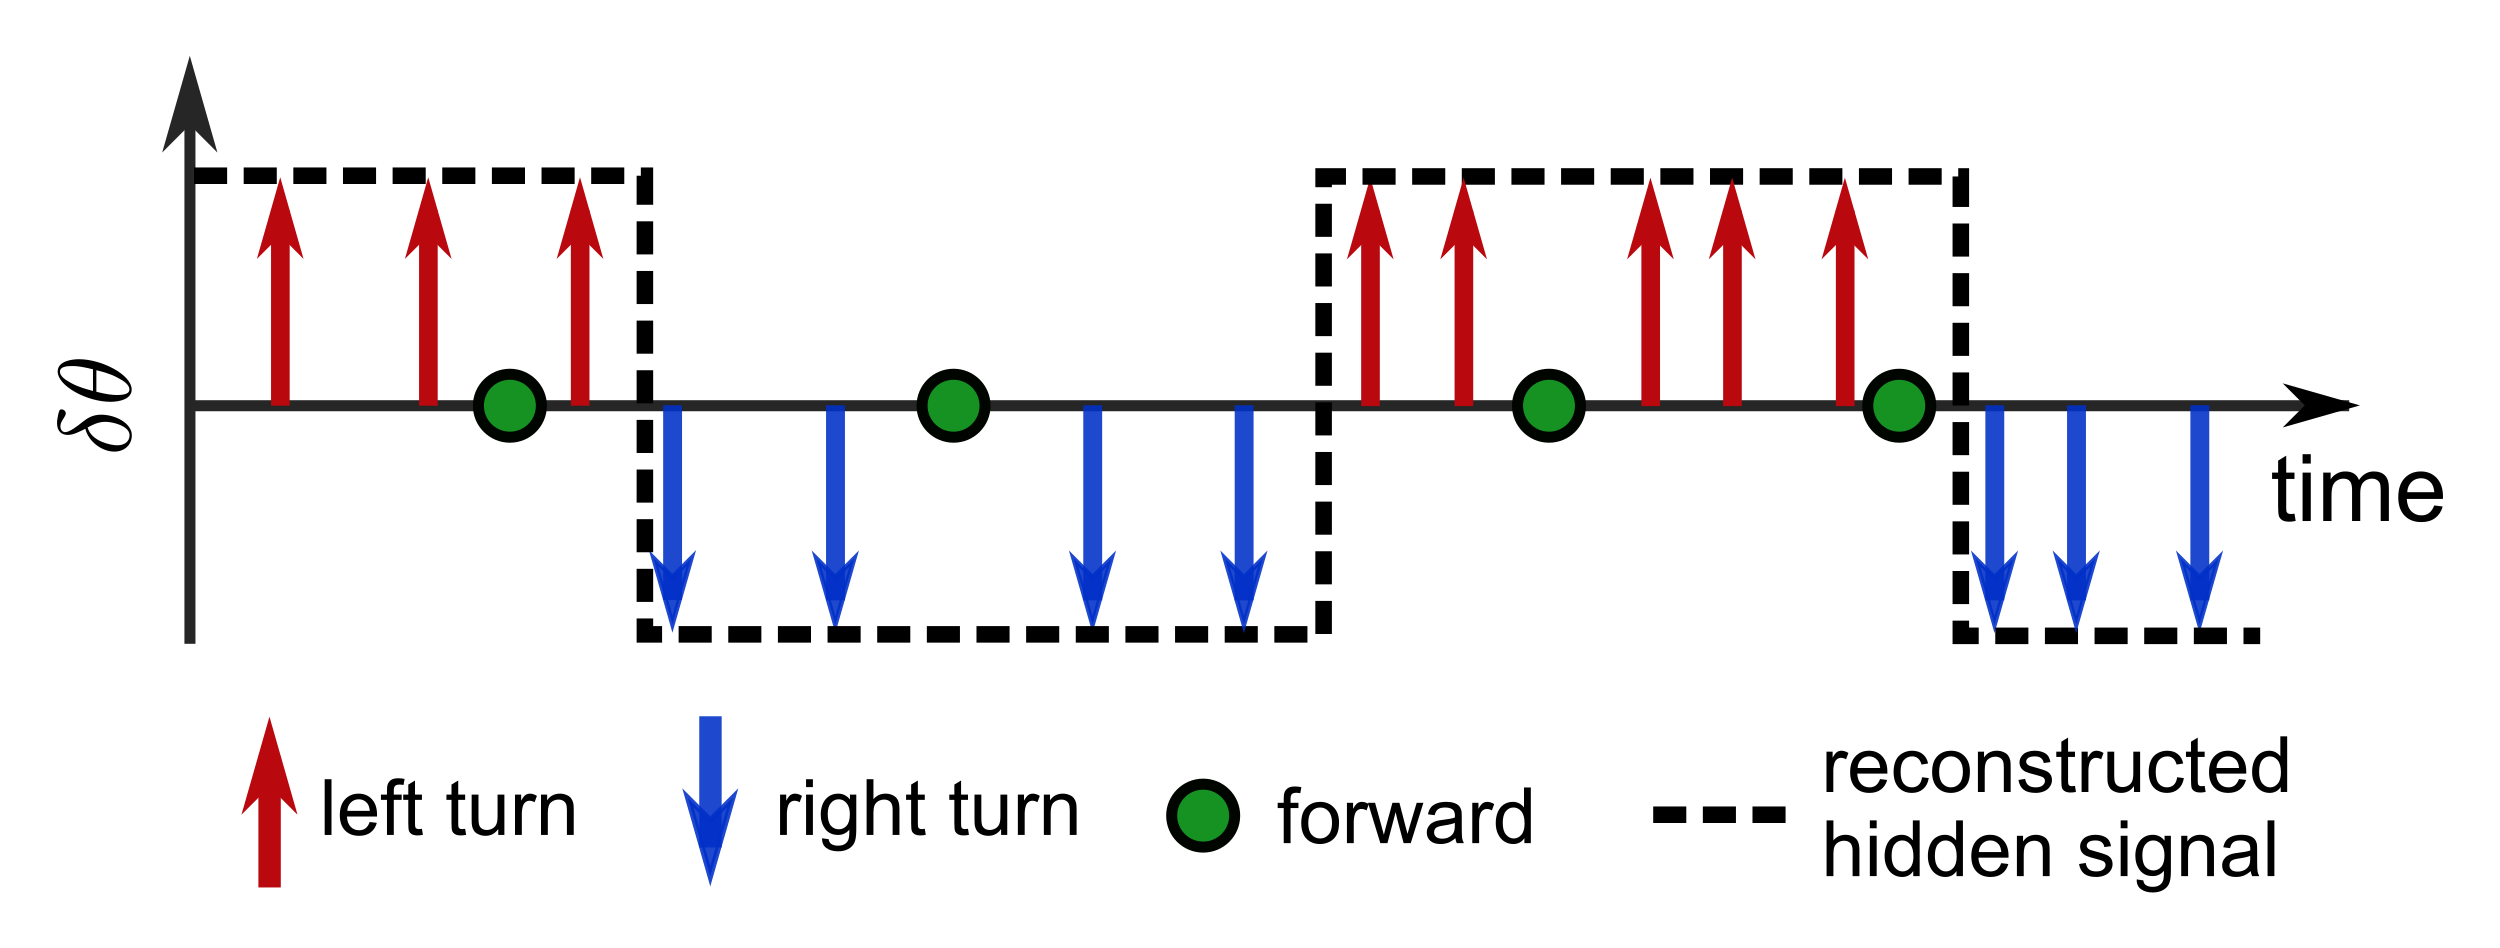 <?xml version="1.0"?>

<svg xmlns="http://www.w3.org/2000/svg" xmlns:xlink="http://www.w3.org/1999/xlink" width="401" height="152" viewBox="0 0 401 152" version="1.1">
<defs>
<g>
<symbol overflow="visible" id="glyph0-0">
<path style="stroke:none;" d="M 1.562 0 L 1.562 -7.797 L 7.797 -7.797 L 7.797 0 Z M 1.75 -0.188 L 7.609 -0.188 L 7.609 -7.609 L 1.75 -7.609 Z M 1.75 -0.188 "></path>
</symbol>
<symbol overflow="visible" id="glyph0-1">
<path style="stroke:none;" d="M 0.797 0 L 0.797 -8.938 L 1.891 -8.938 L 1.891 0 Z M 0.797 0 "></path>
</symbol>
<symbol overflow="visible" id="glyph0-2">
<path style="stroke:none;" d="M 5.25 -2.078 L 6.391 -1.938 C 6.211 -1.281 5.879 -0.77 5.391 -0.406 C 4.91 -0.039 4.297 0.141 3.547 0.141 C 2.598 0.141 1.844 -0.148 1.281 -0.734 C 0.727 -1.316 0.453 -2.133 0.453 -3.188 C 0.453 -4.27 0.734 -5.113 1.297 -5.719 C 1.859 -6.32 2.586 -6.625 3.484 -6.625 C 4.348 -6.625 5.051 -6.328 5.594 -5.734 C 6.145 -5.148 6.422 -4.32 6.422 -3.25 C 6.422 -3.188 6.422 -3.086 6.422 -2.953 L 1.594 -2.953 C 1.633 -2.242 1.832 -1.695 2.188 -1.312 C 2.551 -0.938 3.004 -0.75 3.547 -0.75 C 3.953 -0.75 4.297 -0.852 4.578 -1.062 C 4.859 -1.281 5.082 -1.617 5.25 -2.078 Z M 1.656 -3.859 L 5.266 -3.859 C 5.211 -4.398 5.078 -4.805 4.859 -5.078 C 4.504 -5.504 4.051 -5.719 3.5 -5.719 C 2.988 -5.719 2.562 -5.547 2.219 -5.203 C 1.875 -4.867 1.688 -4.422 1.656 -3.859 Z M 1.656 -3.859 "></path>
</symbol>
<symbol overflow="visible" id="glyph0-3">
<path style="stroke:none;" d="M 1.078 0 L 1.078 -5.625 L 0.109 -5.625 L 0.109 -6.469 L 1.078 -6.469 L 1.078 -7.156 C 1.078 -7.594 1.117 -7.914 1.203 -8.125 C 1.305 -8.414 1.488 -8.648 1.75 -8.828 C 2.02 -9.004 2.395 -9.094 2.875 -9.094 C 3.188 -9.094 3.531 -9.055 3.906 -8.984 L 3.734 -8.016 C 3.504 -8.055 3.289 -8.078 3.094 -8.078 C 2.758 -8.078 2.52 -8.004 2.375 -7.859 C 2.238 -7.723 2.172 -7.461 2.172 -7.078 L 2.172 -6.469 L 3.438 -6.469 L 3.438 -5.625 L 2.172 -5.625 L 2.172 0 Z M 1.078 0 "></path>
</symbol>
<symbol overflow="visible" id="glyph0-4">
<path style="stroke:none;" d="M 3.219 -0.984 L 3.375 -0.016 C 3.062 0.047 2.785 0.078 2.547 0.078 C 2.148 0.078 1.844 0.016 1.625 -0.109 C 1.406 -0.234 1.25 -0.395 1.156 -0.594 C 1.07 -0.801 1.031 -1.234 1.031 -1.891 L 1.031 -5.625 L 0.219 -5.625 L 0.219 -6.469 L 1.031 -6.469 L 1.031 -8.078 L 2.109 -8.734 L 2.109 -6.469 L 3.219 -6.469 L 3.219 -5.625 L 2.109 -5.625 L 2.109 -1.828 C 2.109 -1.516 2.129 -1.312 2.172 -1.219 C 2.211 -1.133 2.273 -1.066 2.359 -1.016 C 2.453 -0.961 2.578 -0.938 2.734 -0.938 C 2.859 -0.938 3.02 -0.953 3.219 -0.984 Z M 3.219 -0.984 "></path>
</symbol>
<symbol overflow="visible" id="glyph0-5">
<path style="stroke:none;" d=""></path>
</symbol>
<symbol overflow="visible" id="glyph0-6">
<path style="stroke:none;" d="M 5.062 0 L 5.062 -0.953 C 4.562 -0.223 3.879 0.141 3.016 0.141 C 2.629 0.141 2.27 0.066 1.938 -0.078 C 1.602 -0.223 1.359 -0.406 1.203 -0.625 C 1.047 -0.844 0.93 -1.113 0.859 -1.438 C 0.816 -1.656 0.797 -2 0.797 -2.469 L 0.797 -6.469 L 1.891 -6.469 L 1.891 -2.891 C 1.891 -2.316 1.914 -1.926 1.969 -1.719 C 2.031 -1.438 2.172 -1.211 2.391 -1.047 C 2.617 -0.879 2.898 -0.797 3.234 -0.797 C 3.555 -0.797 3.863 -0.879 4.156 -1.047 C 4.445 -1.211 4.648 -1.441 4.766 -1.734 C 4.891 -2.023 4.953 -2.445 4.953 -3 L 4.953 -6.469 L 6.047 -6.469 L 6.047 0 Z M 5.062 0 "></path>
</symbol>
<symbol overflow="visible" id="glyph0-7">
<path style="stroke:none;" d="M 0.812 0 L 0.812 -6.469 L 1.797 -6.469 L 1.797 -5.5 C 2.047 -5.957 2.273 -6.258 2.484 -6.406 C 2.703 -6.551 2.941 -6.625 3.203 -6.625 C 3.566 -6.625 3.941 -6.504 4.328 -6.266 L 3.953 -5.25 C 3.68 -5.406 3.41 -5.484 3.141 -5.484 C 2.898 -5.484 2.688 -5.41 2.5 -5.266 C 2.312 -5.117 2.176 -4.922 2.094 -4.672 C 1.969 -4.273 1.906 -3.848 1.906 -3.391 L 1.906 0 Z M 0.812 0 "></path>
</symbol>
<symbol overflow="visible" id="glyph0-8">
<path style="stroke:none;" d="M 0.828 0 L 0.828 -6.469 L 1.812 -6.469 L 1.812 -5.547 C 2.289 -6.266 2.977 -6.625 3.875 -6.625 C 4.258 -6.625 4.613 -6.551 4.938 -6.406 C 5.27 -6.27 5.516 -6.086 5.672 -5.859 C 5.836 -5.629 5.953 -5.359 6.016 -5.047 C 6.055 -4.848 6.078 -4.492 6.078 -3.984 L 6.078 0 L 4.984 0 L 4.984 -3.938 C 4.984 -4.383 4.941 -4.719 4.859 -4.938 C 4.773 -5.156 4.625 -5.332 4.406 -5.469 C 4.188 -5.602 3.93 -5.672 3.641 -5.672 C 3.172 -5.672 2.766 -5.52 2.422 -5.219 C 2.086 -4.926 1.922 -4.363 1.922 -3.531 L 1.922 0 Z M 0.828 0 "></path>
</symbol>
<symbol overflow="visible" id="glyph0-9">
<path style="stroke:none;" d="M 0.828 -7.672 L 0.828 -8.938 L 1.922 -8.938 L 1.922 -7.672 Z M 0.828 0 L 0.828 -6.469 L 1.922 -6.469 L 1.922 0 Z M 0.828 0 "></path>
</symbol>
<symbol overflow="visible" id="glyph0-10">
<path style="stroke:none;" d="M 0.625 0.531 L 1.688 0.688 C 1.727 1.02 1.852 1.266 2.062 1.422 C 2.332 1.617 2.703 1.719 3.172 1.719 C 3.68 1.719 4.07 1.613 4.344 1.406 C 4.625 1.207 4.812 0.926 4.906 0.562 C 4.969 0.332 5 -0.133 5 -0.844 C 4.508 -0.281 3.91 0 3.203 0 C 2.305 0 1.613 -0.316 1.125 -0.953 C 0.645 -1.598 0.406 -2.375 0.406 -3.281 C 0.406 -3.895 0.516 -4.461 0.734 -4.984 C 0.961 -5.504 1.285 -5.906 1.703 -6.188 C 2.129 -6.477 2.629 -6.625 3.203 -6.625 C 3.973 -6.625 4.602 -6.312 5.094 -5.688 L 5.094 -6.469 L 6.109 -6.469 L 6.109 -0.875 C 6.109 0.133 6.004 0.848 5.797 1.266 C 5.598 1.68 5.273 2.008 4.828 2.25 C 4.379 2.5 3.832 2.625 3.188 2.625 C 2.414 2.625 1.789 2.445 1.312 2.094 C 0.832 1.75 0.602 1.227 0.625 0.531 Z M 1.531 -3.359 C 1.531 -2.504 1.695 -1.879 2.031 -1.484 C 2.375 -1.098 2.797 -0.906 3.297 -0.906 C 3.805 -0.906 4.227 -1.098 4.562 -1.484 C 4.906 -1.879 5.078 -2.488 5.078 -3.312 C 5.078 -4.102 4.898 -4.703 4.547 -5.109 C 4.203 -5.516 3.781 -5.719 3.281 -5.719 C 2.789 -5.719 2.375 -5.516 2.031 -5.109 C 1.695 -4.711 1.531 -4.129 1.531 -3.359 Z M 1.531 -3.359 "></path>
</symbol>
<symbol overflow="visible" id="glyph0-11">
<path style="stroke:none;" d="M 0.828 0 L 0.828 -8.938 L 1.922 -8.938 L 1.922 -5.734 C 2.43 -6.328 3.078 -6.625 3.859 -6.625 C 4.336 -6.625 4.754 -6.523 5.109 -6.328 C 5.461 -6.141 5.711 -5.879 5.859 -5.547 C 6.016 -5.211 6.094 -4.734 6.094 -4.109 L 6.094 0 L 5 0 L 5 -4.109 C 5 -4.648 4.879 -5.047 4.641 -5.297 C 4.398 -5.547 4.066 -5.672 3.641 -5.672 C 3.305 -5.672 2.992 -5.586 2.703 -5.422 C 2.422 -5.254 2.219 -5.023 2.094 -4.734 C 1.977 -4.441 1.922 -4.047 1.922 -3.547 L 1.922 0 Z M 0.828 0 "></path>
</symbol>
<symbol overflow="visible" id="glyph0-12">
<path style="stroke:none;" d="M 5.047 -2.375 L 6.125 -2.234 C 6.008 -1.484 5.707 -0.898 5.219 -0.484 C 4.738 -0.066 4.145 0.141 3.438 0.141 C 2.551 0.141 1.836 -0.145 1.297 -0.719 C 0.754 -1.301 0.484 -2.133 0.484 -3.219 C 0.484 -3.914 0.598 -4.523 0.828 -5.047 C 1.066 -5.566 1.422 -5.957 1.891 -6.219 C 2.367 -6.488 2.883 -6.625 3.438 -6.625 C 4.145 -6.625 4.719 -6.441 5.156 -6.078 C 5.602 -5.723 5.891 -5.223 6.016 -4.578 L 4.953 -4.406 C 4.848 -4.844 4.664 -5.172 4.406 -5.391 C 4.156 -5.609 3.848 -5.719 3.484 -5.719 C 2.93 -5.719 2.477 -5.52 2.125 -5.125 C 1.781 -4.727 1.609 -4.102 1.609 -3.25 C 1.609 -2.375 1.773 -1.738 2.109 -1.344 C 2.441 -0.945 2.879 -0.75 3.422 -0.75 C 3.848 -0.75 4.207 -0.879 4.5 -1.141 C 4.789 -1.41 4.973 -1.82 5.047 -2.375 Z M 5.047 -2.375 "></path>
</symbol>
<symbol overflow="visible" id="glyph0-13">
<path style="stroke:none;" d="M 0.422 -3.234 C 0.422 -4.43 0.754 -5.32 1.422 -5.906 C 1.973 -6.383 2.648 -6.625 3.453 -6.625 C 4.336 -6.625 5.062 -6.332 5.625 -5.75 C 6.195 -5.164 6.484 -4.359 6.484 -3.328 C 6.484 -2.492 6.359 -1.836 6.109 -1.359 C 5.859 -0.879 5.492 -0.508 5.016 -0.25 C 4.535 0.008 4.016 0.141 3.453 0.141 C 2.547 0.141 1.812 -0.145 1.25 -0.719 C 0.695 -1.301 0.422 -2.141 0.422 -3.234 Z M 1.547 -3.234 C 1.547 -2.41 1.723 -1.789 2.078 -1.375 C 2.441 -0.957 2.898 -0.75 3.453 -0.75 C 3.992 -0.75 4.445 -0.957 4.812 -1.375 C 5.176 -1.789 5.359 -2.426 5.359 -3.281 C 5.359 -4.07 5.176 -4.676 4.812 -5.094 C 4.445 -5.508 3.992 -5.719 3.453 -5.719 C 2.898 -5.719 2.441 -5.508 2.078 -5.094 C 1.723 -4.688 1.547 -4.066 1.547 -3.234 Z M 1.547 -3.234 "></path>
</symbol>
<symbol overflow="visible" id="glyph0-14">
<path style="stroke:none;" d="M 0.391 -1.938 L 1.469 -2.109 C 1.531 -1.672 1.695 -1.332 1.969 -1.094 C 2.25 -0.863 2.641 -0.75 3.141 -0.75 C 3.648 -0.75 4.023 -0.852 4.266 -1.062 C 4.516 -1.27 4.641 -1.508 4.641 -1.781 C 4.641 -2.031 4.531 -2.227 4.312 -2.375 C 4.156 -2.469 3.781 -2.594 3.188 -2.75 C 2.383 -2.945 1.828 -3.117 1.516 -3.266 C 1.203 -3.422 0.961 -3.629 0.797 -3.891 C 0.641 -4.148 0.562 -4.438 0.562 -4.75 C 0.562 -5.039 0.629 -5.305 0.766 -5.547 C 0.898 -5.797 1.078 -6.004 1.297 -6.172 C 1.473 -6.297 1.707 -6.398 2 -6.484 C 2.289 -6.578 2.609 -6.625 2.953 -6.625 C 3.461 -6.625 3.906 -6.551 4.281 -6.406 C 4.664 -6.258 4.945 -6.062 5.125 -5.812 C 5.312 -5.562 5.441 -5.223 5.516 -4.797 L 4.438 -4.656 C 4.395 -4.988 4.254 -5.25 4.016 -5.438 C 3.785 -5.625 3.457 -5.719 3.031 -5.719 C 2.531 -5.719 2.172 -5.633 1.953 -5.469 C 1.734 -5.301 1.625 -5.102 1.625 -4.875 C 1.625 -4.738 1.672 -4.613 1.766 -4.5 C 1.848 -4.383 1.988 -4.285 2.188 -4.203 C 2.289 -4.16 2.613 -4.066 3.156 -3.922 C 3.926 -3.711 4.461 -3.539 4.766 -3.406 C 5.078 -3.281 5.32 -3.094 5.5 -2.844 C 5.676 -2.594 5.766 -2.281 5.766 -1.906 C 5.766 -1.539 5.656 -1.195 5.438 -0.875 C 5.227 -0.551 4.922 -0.301 4.516 -0.125 C 4.109 0.051 3.656 0.141 3.156 0.141 C 2.312 0.141 1.664 -0.031 1.219 -0.375 C 0.781 -0.727 0.504 -1.25 0.391 -1.938 Z M 0.391 -1.938 "></path>
</symbol>
<symbol overflow="visible" id="glyph0-15">
<path style="stroke:none;" d="M 5.016 0 L 5.016 -0.812 C 4.609 -0.176 4.008 0.141 3.219 0.141 C 2.695 0.141 2.219 0 1.781 -0.281 C 1.352 -0.562 1.02 -0.957 0.781 -1.469 C 0.539 -1.977 0.422 -2.566 0.422 -3.234 C 0.422 -3.879 0.531 -4.461 0.75 -4.984 C 0.969 -5.516 1.289 -5.922 1.719 -6.203 C 2.145 -6.484 2.625 -6.625 3.156 -6.625 C 3.551 -6.625 3.898 -6.539 4.203 -6.375 C 4.504 -6.207 4.754 -5.992 4.953 -5.734 L 4.953 -8.938 L 6.047 -8.938 L 6.047 0 Z M 1.547 -3.234 C 1.547 -2.398 1.723 -1.773 2.078 -1.359 C 2.43 -0.953 2.844 -0.75 3.312 -0.75 C 3.789 -0.75 4.195 -0.945 4.531 -1.344 C 4.875 -1.738 5.047 -2.336 5.047 -3.141 C 5.047 -4.023 4.875 -4.676 4.531 -5.094 C 4.188 -5.508 3.766 -5.719 3.266 -5.719 C 2.773 -5.719 2.363 -5.516 2.031 -5.109 C 1.707 -4.711 1.547 -4.086 1.547 -3.234 Z M 1.547 -3.234 "></path>
</symbol>
<symbol overflow="visible" id="glyph0-16">
<path style="stroke:none;" d="M 5.047 -0.797 C 4.641 -0.453 4.25 -0.207 3.875 -0.062 C 3.5 0.07 3.094 0.141 2.656 0.141 C 1.945 0.141 1.398 -0.031 1.016 -0.375 C 0.641 -0.719 0.453 -1.16 0.453 -1.703 C 0.453 -2.023 0.523 -2.316 0.672 -2.578 C 0.816 -2.836 1.004 -3.047 1.234 -3.203 C 1.461 -3.359 1.727 -3.477 2.031 -3.562 C 2.238 -3.625 2.562 -3.68 3 -3.734 C 3.883 -3.836 4.535 -3.961 4.953 -4.109 C 4.961 -4.254 4.969 -4.348 4.969 -4.391 C 4.969 -4.836 4.863 -5.156 4.656 -5.344 C 4.375 -5.594 3.957 -5.719 3.406 -5.719 C 2.883 -5.719 2.5 -5.625 2.25 -5.438 C 2.008 -5.258 1.832 -4.941 1.719 -4.484 L 0.641 -4.625 C 0.734 -5.082 0.891 -5.453 1.109 -5.734 C 1.336 -6.016 1.66 -6.234 2.078 -6.391 C 2.504 -6.547 3 -6.625 3.562 -6.625 C 4.113 -6.625 4.562 -6.555 4.906 -6.422 C 5.25 -6.297 5.5 -6.133 5.656 -5.938 C 5.82 -5.738 5.941 -5.488 6.016 -5.188 C 6.047 -5 6.062 -4.66 6.062 -4.172 L 6.062 -2.719 C 6.062 -1.695 6.082 -1.051 6.125 -0.781 C 6.176 -0.508 6.27 -0.25 6.406 0 L 5.266 0 C 5.148 -0.227 5.078 -0.492 5.047 -0.797 Z M 4.953 -3.25 C 4.555 -3.082 3.957 -2.941 3.156 -2.828 C 2.707 -2.766 2.391 -2.691 2.203 -2.609 C 2.016 -2.535 1.867 -2.422 1.766 -2.266 C 1.672 -2.109 1.625 -1.93 1.625 -1.734 C 1.625 -1.441 1.734 -1.195 1.953 -1 C 2.172 -0.812 2.492 -0.719 2.922 -0.719 C 3.348 -0.719 3.723 -0.805 4.047 -0.984 C 4.379 -1.172 4.625 -1.426 4.781 -1.75 C 4.895 -2 4.953 -2.363 4.953 -2.844 Z M 4.953 -3.25 "></path>
</symbol>
<symbol overflow="visible" id="glyph0-17">
<path style="stroke:none;" d="M 2.016 0 L 0.031 -6.469 L 1.172 -6.469 L 2.203 -2.734 L 2.578 -1.344 C 2.598 -1.414 2.711 -1.863 2.922 -2.688 L 3.953 -6.469 L 5.078 -6.469 L 6.047 -2.719 L 6.375 -1.484 L 6.734 -2.734 L 7.844 -6.469 L 8.922 -6.469 L 6.891 0 L 5.75 0 L 4.719 -3.875 L 4.469 -4.984 L 3.156 0 Z M 2.016 0 "></path>
</symbol>
<symbol overflow="visible" id="glyph1-0">
<path style="stroke:none;" d="M 1.875 0 L 1.875 -9.359 L 9.359 -9.359 L 9.359 0 Z M 2.109 -0.234 L 9.125 -0.234 L 9.125 -9.125 L 2.109 -9.125 Z M 2.109 -0.234 "></path>
</symbol>
<symbol overflow="visible" id="glyph1-1">
<path style="stroke:none;" d="M 3.859 -1.172 L 4.047 -0.016 C 3.68 0.066 3.352 0.109 3.062 0.109 C 2.582 0.109 2.207 0.035 1.938 -0.109 C 1.676 -0.266 1.492 -0.469 1.391 -0.719 C 1.285 -0.969 1.234 -1.488 1.234 -2.281 L 1.234 -6.75 L 0.266 -6.75 L 0.266 -7.766 L 1.234 -7.766 L 1.234 -9.688 L 2.531 -10.484 L 2.531 -7.766 L 3.859 -7.766 L 3.859 -6.75 L 2.531 -6.75 L 2.531 -2.203 C 2.531 -1.828 2.551 -1.582 2.594 -1.469 C 2.645 -1.363 2.723 -1.281 2.828 -1.219 C 2.941 -1.156 3.094 -1.125 3.281 -1.125 C 3.426 -1.125 3.617 -1.141 3.859 -1.172 Z M 3.859 -1.172 "></path>
</symbol>
<symbol overflow="visible" id="glyph1-2">
<path style="stroke:none;" d="M 1 -9.219 L 1 -10.719 L 2.312 -10.719 L 2.312 -9.219 Z M 1 0 L 1 -7.766 L 2.312 -7.766 L 2.312 0 Z M 1 0 "></path>
</symbol>
<symbol overflow="visible" id="glyph1-3">
<path style="stroke:none;" d="M 0.984 0 L 0.984 -7.766 L 2.172 -7.766 L 2.172 -6.688 C 2.41 -7.062 2.734 -7.363 3.141 -7.594 C 3.547 -7.832 4.004 -7.953 4.516 -7.953 C 5.098 -7.953 5.57 -7.832 5.938 -7.594 C 6.301 -7.352 6.562 -7.016 6.719 -6.578 C 7.332 -7.492 8.129 -7.953 9.109 -7.953 C 9.879 -7.953 10.473 -7.738 10.891 -7.312 C 11.305 -6.883 11.516 -6.223 11.516 -5.328 L 11.516 0 L 10.203 0 L 10.203 -4.891 C 10.203 -5.422 10.16 -5.801 10.078 -6.031 C 9.992 -6.258 9.836 -6.441 9.609 -6.578 C 9.391 -6.723 9.129 -6.797 8.828 -6.797 C 8.273 -6.797 7.816 -6.613 7.453 -6.25 C 7.098 -5.895 6.922 -5.316 6.922 -4.516 L 6.922 0 L 5.609 0 L 5.609 -5.047 C 5.609 -5.629 5.5 -6.066 5.281 -6.359 C 5.062 -6.648 4.711 -6.797 4.234 -6.797 C 3.859 -6.797 3.516 -6.695 3.203 -6.5 C 2.891 -6.312 2.66 -6.031 2.516 -5.656 C 2.379 -5.281 2.312 -4.738 2.312 -4.031 L 2.312 0 Z M 0.984 0 "></path>
</symbol>
<symbol overflow="visible" id="glyph1-4">
<path style="stroke:none;" d="M 6.312 -2.5 L 7.672 -2.328 C 7.453 -1.535 7.051 -0.922 6.469 -0.484 C 5.895 -0.047 5.156 0.172 4.25 0.172 C 3.113 0.172 2.211 -0.176 1.547 -0.875 C 0.879 -1.57 0.547 -2.551 0.547 -3.812 C 0.547 -5.125 0.879 -6.141 1.547 -6.859 C 2.223 -7.586 3.098 -7.953 4.172 -7.953 C 5.211 -7.953 6.062 -7.598 6.719 -6.891 C 7.383 -6.18 7.719 -5.188 7.719 -3.906 C 7.719 -3.82 7.711 -3.703 7.703 -3.547 L 1.906 -3.547 C 1.957 -2.691 2.195 -2.035 2.625 -1.578 C 3.062 -1.129 3.609 -0.906 4.266 -0.906 C 4.742 -0.906 5.148 -1.031 5.484 -1.281 C 5.828 -1.539 6.102 -1.945 6.312 -2.5 Z M 1.984 -4.625 L 6.328 -4.625 C 6.266 -5.281 6.098 -5.773 5.828 -6.109 C 5.398 -6.609 4.852 -6.859 4.188 -6.859 C 3.582 -6.859 3.07 -6.656 2.656 -6.25 C 2.25 -5.844 2.023 -5.301 1.984 -4.625 Z M 1.984 -4.625 "></path>
</symbol>
</g>
</defs>
<g id="surface1">
<path style="fill:none;stroke-width:0.5;stroke-linecap:butt;stroke-linejoin:miter;stroke:rgb(14.902%,14.902%,14.902%);stroke-opacity:1;stroke-miterlimit:4;" d="M 57.151 144.829 L 155.016 144.829 " transform="matrix(3.539,0,0,3.539,-171.791,-447.472)"></path>
<path style=" stroke:none;fill-rule:evenodd;fill:rgb(0%,0%,0%);fill-opacity:1;" d="M 369.68 65.027 L 366.141 68.566 L 378.523 65.027 L 366.141 61.488 Z M 369.68 65.027 "></path>
<path style="fill:none;stroke-width:0.845;stroke-linecap:butt;stroke-linejoin:miter;stroke:rgb(72.549%,3.529%,5.882%);stroke-opacity:1;stroke-miterlimit:4;" d="M 61.249 135.969 L 61.249 144.829 " transform="matrix(3.539,0,0,3.539,-171.791,-447.472)"></path>
<path style="fill-rule:evenodd;fill:rgb(72.549%,3.529%,5.882%);fill-opacity:1;stroke-width:1.25;stroke-linecap:butt;stroke-linejoin:miter;stroke:rgb(72.549%,3.529%,5.882%);stroke-opacity:1;stroke-miterlimit:4;" d="M -0.003 -0.002 L 4.999 -4.997 L -12.502 -0.002 L 4.999 5 Z M -0.003 -0.002 " transform="matrix(0,0.598,-0.598,0,44.948,37.264)"></path>
<path style="fill:none;stroke-width:0.845;stroke-linecap:butt;stroke-linejoin:miter;stroke:rgb(72.549%,3.529%,5.882%);stroke-opacity:1;stroke-miterlimit:4;" d="M 67.958 135.969 L 67.958 144.829 " transform="matrix(3.539,0,0,3.539,-171.791,-447.472)"></path>
<path style="fill-rule:evenodd;fill:rgb(72.549%,3.529%,5.882%);fill-opacity:1;stroke-width:1.25;stroke-linecap:butt;stroke-linejoin:miter;stroke:rgb(72.549%,3.529%,5.882%);stroke-opacity:1;stroke-miterlimit:4;" d="M -0.003 0.003 L 4.999 -4.999 L -12.502 0.003 L 4.999 4.998 Z M -0.003 0.003 " transform="matrix(0,0.598,-0.598,0,68.689,37.264)"></path>
<path style="fill:none;stroke-width:0.855;stroke-linecap:butt;stroke-linejoin:miter;stroke:rgb(0%,18.824%,78.039%);stroke-opacity:0.882;stroke-miterlimit:4;" d="M 79.027 144.809 L 79.027 153.635 " transform="matrix(3.539,0,0,3.539,-171.791,-447.472)"></path>
<path style="fill-rule:evenodd;fill:rgb(0%,18.824%,78.039%);fill-opacity:0.882;stroke-width:1.25;stroke-linecap:butt;stroke-linejoin:miter;stroke:rgb(0%,18.824%,78.039%);stroke-opacity:0.882;stroke-miterlimit:4;" d="M -0 -0 L 5.003 -4.997 L -12.499 -0 L 5.003 5.003 Z M -0 -0 " transform="matrix(-0,-0.605,0.605,-0,107.86,92.558)"></path>
<path style="fill:none;stroke-width:0.856;stroke-linecap:butt;stroke-linejoin:miter;stroke:rgb(0%,18.824%,78.039%);stroke-opacity:0.882;stroke-miterlimit:4;" d="M 86.41 144.809 L 86.41 153.651 " transform="matrix(3.539,0,0,3.539,-171.791,-447.472)"></path>
<path style="fill-rule:evenodd;fill:rgb(0%,18.824%,78.039%);fill-opacity:0.882;stroke-width:1.25;stroke-linecap:butt;stroke-linejoin:miter;stroke:rgb(0%,18.824%,78.039%);stroke-opacity:0.882;stroke-miterlimit:4;" d="M 0.001 0.002 L 5.001 -4.998 L -12.502 0.002 L 5.001 5.002 Z M 0.001 0.002 " transform="matrix(-0,-0.605,0.605,-0,133.983,92.614)"></path>
<path style="fill:none;stroke-width:0.856;stroke-linecap:butt;stroke-linejoin:miter;stroke:rgb(0%,18.824%,78.039%);stroke-opacity:0.882;stroke-miterlimit:4;" d="M 98.068 144.809 L 98.068 153.651 " transform="matrix(3.539,0,0,3.539,-171.791,-447.472)"></path>
<path style="fill-rule:evenodd;fill:rgb(0%,18.824%,78.039%);fill-opacity:0.882;stroke-width:1.25;stroke-linecap:butt;stroke-linejoin:miter;stroke:rgb(0%,18.824%,78.039%);stroke-opacity:0.882;stroke-miterlimit:4;" d="M 0.001 -0.002 L 5.001 -5.002 L -12.502 -0.002 L 5.001 4.998 Z M 0.001 -0.002 " transform="matrix(-0,-0.605,0.605,-0,175.239,92.614)"></path>
<path style="fill:none;stroke-width:0.845;stroke-linecap:butt;stroke-linejoin:miter;stroke:rgb(72.549%,3.529%,5.882%);stroke-opacity:1;stroke-miterlimit:4;" d="M 110.658 135.987 L 110.658 144.847 " transform="matrix(3.539,0,0,3.539,-171.791,-447.472)"></path>
<path style="fill-rule:evenodd;fill:rgb(72.549%,3.529%,5.882%);fill-opacity:1;stroke-width:1.25;stroke-linecap:butt;stroke-linejoin:miter;stroke:rgb(72.549%,3.529%,5.882%);stroke-opacity:1;stroke-miterlimit:4;" d="M -0.002 0.002 L 5 -5 L -12.501 0.002 L 5 4.997 Z M -0.002 0.002 " transform="matrix(0,0.598,-0.598,0,219.79,37.326)"></path>
<path style="fill:none;stroke-width:0.845;stroke-linecap:butt;stroke-linejoin:miter;stroke:rgb(72.549%,3.529%,5.882%);stroke-opacity:1;stroke-miterlimit:4;" d="M 132.173 135.987 L 132.173 144.847 " transform="matrix(3.539,0,0,3.539,-171.791,-447.472)"></path>
<path style="fill-rule:evenodd;fill:rgb(72.549%,3.529%,5.882%);fill-opacity:1;stroke-width:1.25;stroke-linecap:butt;stroke-linejoin:miter;stroke:rgb(72.549%,3.529%,5.882%);stroke-opacity:1;stroke-miterlimit:4;" d="M -0.002 0.002 L 5 -5 L -12.501 0.002 L 5 4.998 Z M -0.002 0.002 " transform="matrix(0,0.598,-0.598,0,295.923,37.326)"></path>
<path style="fill:none;stroke-width:0.856;stroke-linecap:butt;stroke-linejoin:miter;stroke:rgb(0%,18.824%,78.039%);stroke-opacity:0.882;stroke-miterlimit:4;" d="M 138.954 144.809 L 138.954 153.651 " transform="matrix(3.539,0,0,3.539,-171.791,-447.472)"></path>
<path style="fill-rule:evenodd;fill:rgb(0%,18.824%,78.039%);fill-opacity:0.882;stroke-width:1.25;stroke-linecap:butt;stroke-linejoin:miter;stroke:rgb(0%,18.824%,78.039%);stroke-opacity:0.882;stroke-miterlimit:4;" d="M 0.001 0.002 L 5.001 -4.998 L -12.502 0.002 L 5.001 5.002 Z M 0.001 0.002 " transform="matrix(-0,-0.605,0.605,-0,319.917,92.614)"></path>
<path style="fill:none;stroke-width:0.856;stroke-linecap:butt;stroke-linejoin:miter;stroke:rgb(0%,18.824%,78.039%);stroke-opacity:0.882;stroke-miterlimit:4;" d="M 148.246 144.809 L 148.246 153.651 " transform="matrix(3.539,0,0,3.539,-171.791,-447.472)"></path>
<path style="fill-rule:evenodd;fill:rgb(0%,18.824%,78.039%);fill-opacity:0.882;stroke-width:1.25;stroke-linecap:butt;stroke-linejoin:miter;stroke:rgb(0%,18.824%,78.039%);stroke-opacity:0.882;stroke-miterlimit:4;" d="M 0.001 0.001 L 5.001 -4.999 L -12.502 0.001 L 5.001 5 Z M 0.001 0.001 " transform="matrix(-0,-0.605,0.605,-0,352.8,92.614)"></path>
<path style="fill:none;stroke-width:0.5;stroke-linecap:butt;stroke-linejoin:miter;stroke:rgb(14.902%,14.902%,14.902%);stroke-opacity:1;stroke-miterlimit:4;" d="M 57.151 155.62 L 57.151 129.938 " transform="matrix(3.539,0,0,3.539,-171.791,-447.472)"></path>
<path style="fill-rule:evenodd;fill:rgb(14.902%,14.902%,14.902%);fill-opacity:1;stroke-width:1.25;stroke-linecap:butt;stroke-linejoin:miter;stroke:rgb(14.902%,14.902%,14.902%);stroke-opacity:1;stroke-miterlimit:4;" d="M -0.001 -0.002 L 5 -4.997 L -12.502 -0.002 L 5 4.998 Z M -0.001 -0.002 " transform="matrix(0,0.708,-0.708,0,30.444,19.411)"></path>
<path style="fill:none;stroke-width:0.75;stroke-linecap:butt;stroke-linejoin:miter;stroke:rgb(0%,0%,0.392%);stroke-opacity:1;stroke-dasharray:1.5,0.75;stroke-miterlimit:4;" d="M 57.337 134.405 L 77.771 134.405 L 77.771 155.192 L 108.533 155.192 L 108.533 134.438 L 137.414 134.438 L 137.414 155.259 L 150.982 155.259 " transform="matrix(3.539,0,0,3.539,-171.791,-447.472)"></path>
<path style="fill:none;stroke-width:1.015;stroke-linecap:butt;stroke-linejoin:miter;stroke:rgb(0%,18.824%,78.039%);stroke-opacity:0.882;stroke-miterlimit:4;" d="M 80.743 164.851 L 80.743 158.904 " transform="matrix(3.539,0,0,3.539,-171.791,-447.472)"></path>
<path style="fill-rule:evenodd;fill:rgb(0%,18.824%,78.039%);fill-opacity:0.882;stroke-width:1.25;stroke-linecap:butt;stroke-linejoin:miter;stroke:rgb(0%,18.824%,78.039%);stroke-opacity:0.882;stroke-miterlimit:4;" d="M 0.002 -0.001 L 5.002 -5.001 L -12.5 -0.001 L 5.002 4.999 Z M 0.002 -0.001 " transform="matrix(-0,-0.718,0.718,-0,113.93,131.572)"></path>
<path style="fill:none;stroke-width:1.015;stroke-linecap:butt;stroke-linejoin:miter;stroke:rgb(72.549%,3.529%,5.882%);stroke-opacity:1;stroke-miterlimit:4;" d="M 60.761 160.715 L 60.761 166.663 " transform="matrix(3.539,0,0,3.539,-171.791,-447.472)"></path>
<path style="fill-rule:evenodd;fill:rgb(72.549%,3.529%,5.882%);fill-opacity:1;stroke-width:1.25;stroke-linecap:butt;stroke-linejoin:miter;stroke:rgb(72.549%,3.529%,5.882%);stroke-opacity:1;stroke-miterlimit:4;" d="M -0.001 -0 L 4.998 -5 L -12.498 -0 L 4.998 5 Z M -0.001 -0 " transform="matrix(0,0.718,-0.718,0,43.223,125.552)"></path>
<path style="fill:none;stroke-width:0.845;stroke-linecap:butt;stroke-linejoin:miter;stroke:rgb(72.549%,3.529%,5.882%);stroke-opacity:1;stroke-miterlimit:4;" d="M 74.837 135.969 L 74.837 144.829 " transform="matrix(3.539,0,0,3.539,-171.791,-447.472)"></path>
<path style="fill-rule:evenodd;fill:rgb(72.549%,3.529%,5.882%);fill-opacity:1;stroke-width:1.25;stroke-linecap:butt;stroke-linejoin:miter;stroke:rgb(72.549%,3.529%,5.882%);stroke-opacity:1;stroke-miterlimit:4;" d="M -0.003 0.001 L 4.999 -5.001 L -12.502 0.001 L 4.999 4.997 Z M -0.003 0.001 " transform="matrix(0,0.598,-0.598,0,93.032,37.264)"></path>
<path style="fill:none;stroke-width:0.856;stroke-linecap:butt;stroke-linejoin:miter;stroke:rgb(0%,18.824%,78.039%);stroke-opacity:0.882;stroke-miterlimit:4;" d="M 104.931 144.809 L 104.931 153.651 " transform="matrix(3.539,0,0,3.539,-171.791,-447.472)"></path>
<path style="fill-rule:evenodd;fill:rgb(0%,18.824%,78.039%);fill-opacity:0.882;stroke-width:1.25;stroke-linecap:butt;stroke-linejoin:miter;stroke:rgb(0%,18.824%,78.039%);stroke-opacity:0.882;stroke-miterlimit:4;" d="M 0.001 0.002 L 5.001 -4.997 L -12.502 0.002 L 5.001 5.002 Z M 0.001 0.002 " transform="matrix(-0,-0.605,0.605,-0,199.522,92.614)"></path>
<path style="fill:none;stroke-width:0.845;stroke-linecap:butt;stroke-linejoin:miter;stroke:rgb(72.549%,3.529%,5.882%);stroke-opacity:1;stroke-miterlimit:4;" d="M 114.891 135.987 L 114.891 144.847 " transform="matrix(3.539,0,0,3.539,-171.791,-447.472)"></path>
<path style="fill-rule:evenodd;fill:rgb(72.549%,3.529%,5.882%);fill-opacity:1;stroke-width:1.25;stroke-linecap:butt;stroke-linejoin:miter;stroke:rgb(72.549%,3.529%,5.882%);stroke-opacity:1;stroke-miterlimit:4;" d="M -0.002 0.002 L 5 -5.001 L -12.501 0.002 L 5 4.997 Z M -0.002 0.002 " transform="matrix(0,0.598,-0.598,0,234.77,37.326)"></path>
<path style="fill:none;stroke-width:0.845;stroke-linecap:butt;stroke-linejoin:miter;stroke:rgb(72.549%,3.529%,5.882%);stroke-opacity:1;stroke-miterlimit:4;" d="M 123.358 135.987 L 123.358 144.847 " transform="matrix(3.539,0,0,3.539,-171.791,-447.472)"></path>
<path style="fill-rule:evenodd;fill:rgb(72.549%,3.529%,5.882%);fill-opacity:1;stroke-width:1.25;stroke-linecap:butt;stroke-linejoin:miter;stroke:rgb(72.549%,3.529%,5.882%);stroke-opacity:1;stroke-miterlimit:4;" d="M -0.002 0.001 L 5 -5.001 L -12.501 0.001 L 5 5.003 Z M -0.002 0.001 " transform="matrix(0,0.598,-0.598,0,264.731,37.326)"></path>
<path style="fill:none;stroke-width:0.845;stroke-linecap:butt;stroke-linejoin:miter;stroke:rgb(72.549%,3.529%,5.882%);stroke-opacity:1;stroke-miterlimit:4;" d="M 127.063 135.987 L 127.063 144.847 " transform="matrix(3.539,0,0,3.539,-171.791,-447.472)"></path>
<path style="fill-rule:evenodd;fill:rgb(72.549%,3.529%,5.882%);fill-opacity:1;stroke-width:1.25;stroke-linecap:butt;stroke-linejoin:miter;stroke:rgb(72.549%,3.529%,5.882%);stroke-opacity:1;stroke-miterlimit:4;" d="M -0.002 -0.002 L 5 -4.997 L -12.501 -0.002 L 5 5 Z M -0.002 -0.002 " transform="matrix(0,0.598,-0.598,0,277.839,37.326)"></path>
<path style="fill:none;stroke-width:0.856;stroke-linecap:butt;stroke-linejoin:miter;stroke:rgb(0%,18.824%,78.039%);stroke-opacity:0.882;stroke-miterlimit:4;" d="M 142.657 144.809 L 142.657 153.651 " transform="matrix(3.539,0,0,3.539,-171.791,-447.472)"></path>
<path style="fill-rule:evenodd;fill:rgb(0%,18.824%,78.039%);fill-opacity:0.882;stroke-width:1.25;stroke-linecap:butt;stroke-linejoin:miter;stroke:rgb(0%,18.824%,78.039%);stroke-opacity:0.882;stroke-miterlimit:4;" d="M 0.001 -0.002 L 5.001 -5.002 L -12.502 -0.002 L 5.001 4.998 Z M 0.001 -0.002 " transform="matrix(-0,-0.605,0.605,-0,333.025,92.614)"></path>
<g style="fill:rgb(0%,0%,0%);fill-opacity:1;"> <use xlink:href="#glyph0-1" x="51.281" y="133.925"></use> <use xlink:href="#glyph0-2" x="54.053" y="133.925"></use> <use xlink:href="#glyph0-3" x="60.992" y="133.925"></use> <use xlink:href="#glyph0-4" x="64.458" y="133.925"></use> <use xlink:href="#glyph0-5" x="67.924" y="133.925"></use> <use xlink:href="#glyph0-4" x="71.39" y="133.925"></use> <use xlink:href="#glyph0-6" x="74.856" y="133.925"></use> <use xlink:href="#glyph0-7" x="81.795" y="133.925"></use> <use xlink:href="#glyph0-8" x="85.949" y="133.925"></use>
</g>
<g style="fill:rgb(0%,0%,0%);fill-opacity:1;"> <use xlink:href="#glyph0-7" x="124.312" y="133.925"></use> <use xlink:href="#glyph0-9" x="128.466" y="133.925"></use> <use xlink:href="#glyph0-10" x="131.238" y="133.925"></use> <use xlink:href="#glyph0-11" x="138.177" y="133.925"></use> <use xlink:href="#glyph0-4" x="145.116" y="133.925"></use> <use xlink:href="#glyph0-5" x="148.582" y="133.925"></use> <use xlink:href="#glyph0-4" x="152.048" y="133.925"></use> <use xlink:href="#glyph0-6" x="155.514" y="133.925"></use> <use xlink:href="#glyph0-7" x="162.453" y="133.925"></use> <use xlink:href="#glyph0-8" x="166.607" y="133.925"></use>
</g>
<path style=" stroke:none;fill-rule:nonzero;fill:rgb(0%,0%,0%);fill-opacity:1;" d="M 13.691 68.777 C 14.184 70.828 16.34 72.438 18.34 72.438 C 19.953 72.438 21.145 71.375 21.145 69.816 C 21.145 67.895 18.523 66.516 16.238 66.516 C 14.73 66.516 13.898 67.168 13.172 67.738 C 12.418 68.336 11.172 69.32 10.445 69.32 C 10.082 69.32 9.691 68.984 9.691 68.414 C 9.691 67.895 9.898 67.582 10.133 67.219 C 10.34 66.879 10.551 66.57 10.551 66.309 C 10.551 65.895 10.16 65.66 9.875 65.66 C 9.512 65.66 9.484 65.918 9.328 66.516 C 9.148 67.375 9.148 67.609 9.148 67.867 C 9.148 69.168 9.875 69.762 10.859 69.762 C 11.77 69.762 12.68 69.27 13.691 68.777 Z M 14.055 68.57 C 14.836 68.152 15.719 67.66 16.914 67.66 C 18.004 67.66 20.781 68.281 20.781 69.816 C 20.781 70.723 20.082 71.426 18.809 71.426 C 17.77 71.426 14.652 70.801 14.055 68.57 Z M 14.055 68.57 "></path>
<path style=" stroke:none;fill-rule:nonzero;fill:rgb(0%,0%,0%);fill-opacity:1;" d="M 12.652 57.617 C 11.562 57.617 9.25 57.902 9.25 59.594 C 9.25 61.902 13.926 64.449 17.719 64.449 C 19.277 64.449 21.121 63.98 21.121 62.477 C 21.121 60.137 16.367 57.617 12.652 57.617 Z M 14.914 62.711 C 13.875 62.422 12.551 62.086 11.355 61.41 C 10.551 60.969 9.613 60.371 9.613 59.617 C 9.613 58.812 10.68 58.711 11.613 58.711 C 12.445 58.711 13.277 58.84 14.914 59.23 Z M 15.457 59.387 C 16.211 59.566 17.613 59.902 18.809 60.555 C 19.953 61.125 20.758 61.75 20.758 62.477 C 20.758 63.02 20.262 63.359 18.73 63.359 C 18.031 63.359 17.07 63.254 15.457 62.84 Z M 15.457 59.387 "></path>
<g style="fill:rgb(0%,0%,0%);fill-opacity:1;"> <use xlink:href="#glyph1-1" x="364.176" y="83.572"></use> <use xlink:href="#glyph1-2" x="368.336" y="83.572"></use> <use xlink:href="#glyph1-3" x="371.661" y="83.572"></use> <use xlink:href="#glyph1-4" x="384.136" y="83.572"></use>
</g>
<g style="fill:rgb(0%,0%,0%);fill-opacity:1;"> <use xlink:href="#glyph0-7" x="292.156" y="127.042"></use> <use xlink:href="#glyph0-2" x="296.31" y="127.042"></use> <use xlink:href="#glyph0-12" x="303.249" y="127.042"></use> <use xlink:href="#glyph0-13" x="309.49" y="127.042"></use> <use xlink:href="#glyph0-8" x="316.429" y="127.042"></use> <use xlink:href="#glyph0-14" x="323.368" y="127.042"></use> <use xlink:href="#glyph0-4" x="329.609" y="127.042"></use> <use xlink:href="#glyph0-7" x="333.075" y="127.042"></use> <use xlink:href="#glyph0-6" x="337.229" y="127.042"></use> <use xlink:href="#glyph0-12" x="344.168" y="127.042"></use> <use xlink:href="#glyph0-4" x="350.409" y="127.042"></use> <use xlink:href="#glyph0-2" x="353.875" y="127.042"></use> <use xlink:href="#glyph0-15" x="360.814" y="127.042"></use> <use xlink:href="#glyph0-5" x="367.753" y="127.042"></use>
</g>
<g style="fill:rgb(0%,0%,0%);fill-opacity:1;"> <use xlink:href="#glyph0-11" x="292.156" y="140.527"></use> <use xlink:href="#glyph0-9" x="299.095" y="140.527"></use> <use xlink:href="#glyph0-15" x="301.867" y="140.527"></use> <use xlink:href="#glyph0-15" x="308.806" y="140.527"></use> <use xlink:href="#glyph0-2" x="315.745" y="140.527"></use> <use xlink:href="#glyph0-8" x="322.684" y="140.527"></use> <use xlink:href="#glyph0-5" x="329.623" y="140.527"></use> <use xlink:href="#glyph0-14" x="333.089" y="140.527"></use> <use xlink:href="#glyph0-9" x="339.33" y="140.527"></use> <use xlink:href="#glyph0-10" x="342.102" y="140.527"></use> <use xlink:href="#glyph0-8" x="349.041" y="140.527"></use> <use xlink:href="#glyph0-16" x="355.98" y="140.527"></use> <use xlink:href="#glyph0-1" x="362.919" y="140.527"></use>
</g>
<path style="fill:none;stroke-width:0.75;stroke-linecap:butt;stroke-linejoin:miter;stroke:rgb(0%,0%,0%);stroke-opacity:1;stroke-dasharray:1.5,0.75;stroke-miterlimit:4;" d="M 123.471 163.367 C 125.537 163.367 127.663 163.367 129.758 163.367 " transform="matrix(3.539,0,0,3.539,-171.791,-447.472)"></path>
<path style="fill-rule:nonzero;fill:rgb(8.235%,57.255%,13.333%);fill-opacity:1;stroke-width:0.5;stroke-linecap:butt;stroke-linejoin:miter;stroke:rgb(0%,1.961%,0%);stroke-opacity:1;stroke-miterlimit:4;" d="M 73.08 144.829 C 73.08 145.617 72.441 146.256 71.652 146.256 C 70.864 146.256 70.225 145.617 70.225 144.829 C 70.225 144.041 70.864 143.403 71.652 143.403 C 72.441 143.403 73.08 144.041 73.08 144.829 Z M 73.08 144.829 " transform="matrix(3.539,0,0,3.539,-171.791,-447.472)"></path>
<path style="fill-rule:nonzero;fill:rgb(8.235%,57.255%,13.333%);fill-opacity:1;stroke-width:0.5;stroke-linecap:butt;stroke-linejoin:miter;stroke:rgb(0%,1.961%,0%);stroke-opacity:1;stroke-miterlimit:4;" d="M 93.188 144.829 C 93.188 145.617 92.549 146.256 91.761 146.256 C 90.972 146.256 90.333 145.617 90.333 144.829 C 90.333 144.041 90.972 143.403 91.761 143.403 C 92.549 143.403 93.188 144.041 93.188 144.829 Z M 93.188 144.829 " transform="matrix(3.539,0,0,3.539,-171.791,-447.472)"></path>
<path style="fill-rule:nonzero;fill:rgb(8.235%,57.255%,13.333%);fill-opacity:1;stroke-width:0.5;stroke-linecap:butt;stroke-linejoin:miter;stroke:rgb(0%,1.961%,0%);stroke-opacity:1;stroke-miterlimit:4;" d="M 120.175 144.829 C 120.175 145.617 119.536 146.256 118.748 146.256 C 117.96 146.256 117.321 145.617 117.321 144.829 C 117.321 144.041 117.96 143.403 118.748 143.403 C 119.536 143.403 120.175 144.041 120.175 144.829 Z M 120.175 144.829 " transform="matrix(3.539,0,0,3.539,-171.791,-447.472)"></path>
<path style="fill-rule:nonzero;fill:rgb(8.235%,57.255%,13.333%);fill-opacity:1;stroke-width:0.5;stroke-linecap:butt;stroke-linejoin:miter;stroke:rgb(0%,1.961%,0%);stroke-opacity:1;stroke-miterlimit:4;" d="M 136.051 144.829 C 136.051 145.617 135.411 146.256 134.623 146.256 C 133.835 146.256 133.196 145.617 133.196 144.829 C 133.196 144.041 133.835 143.403 134.623 143.403 C 135.411 143.403 136.051 144.041 136.051 144.829 Z M 136.051 144.829 " transform="matrix(3.539,0,0,3.539,-171.791,-447.472)"></path>
<path style="fill-rule:nonzero;fill:rgb(8.235%,57.255%,13.333%);fill-opacity:1;stroke-width:0.5;stroke-linecap:butt;stroke-linejoin:miter;stroke:rgb(0%,1.961%,0%);stroke-opacity:1;stroke-miterlimit:4;" d="M 104.502 163.408 C 104.502 164.196 103.862 164.834 103.074 164.834 C 102.286 164.834 101.647 164.196 101.647 163.408 C 101.647 162.62 102.286 161.981 103.074 161.981 C 103.862 161.981 104.502 162.62 104.502 163.408 Z M 104.502 163.408 " transform="matrix(3.539,0,0,3.539,-171.791,-447.472)"></path>
<g style="fill:rgb(0%,0%,0%);fill-opacity:1;"> <use xlink:href="#glyph0-3" x="204.832" y="135.242"></use> <use xlink:href="#glyph0-13" x="208.298" y="135.242"></use> <use xlink:href="#glyph0-7" x="215.237" y="135.242"></use> <use xlink:href="#glyph0-17" x="219.391" y="135.242"></use> <use xlink:href="#glyph0-16" x="228.403" y="135.242"></use> <use xlink:href="#glyph0-7" x="235.343" y="135.242"></use> <use xlink:href="#glyph0-15" x="239.496" y="135.242"></use>
</g>
</g>
</svg>
